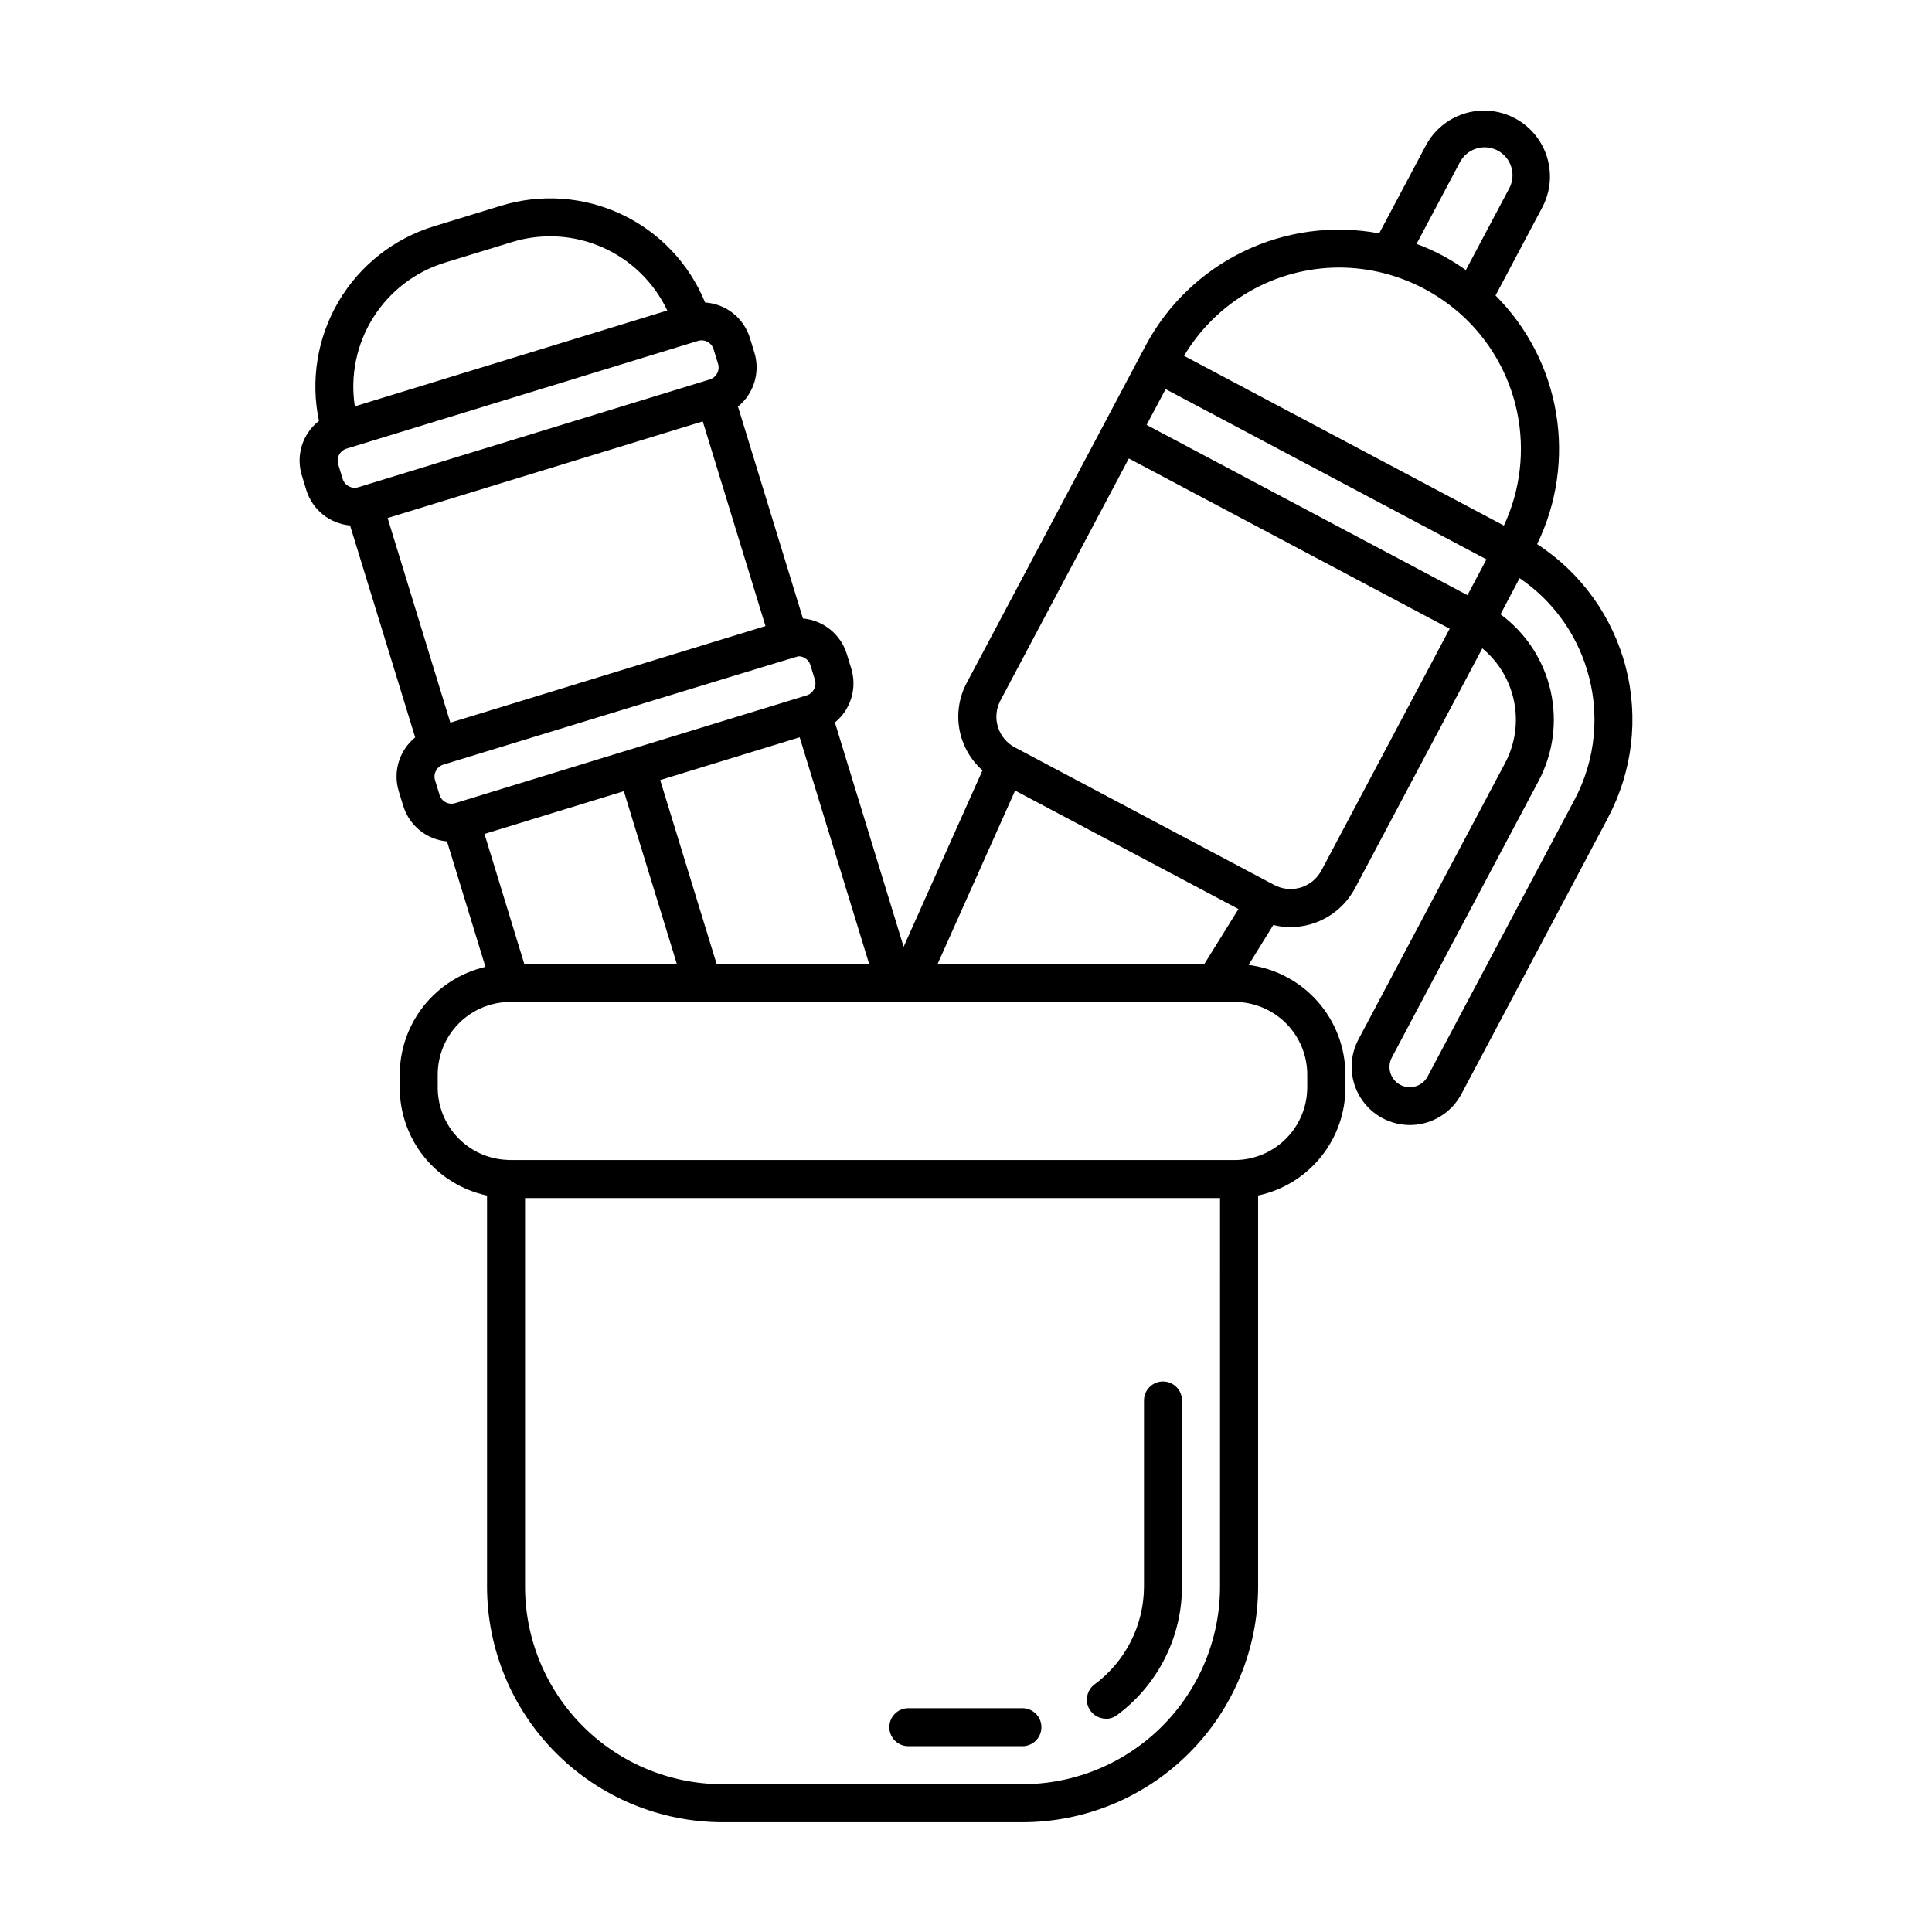 <?xml version="1.0" encoding="UTF-8"?>
<!-- Uploaded to: ICON Repo, www.svgrepo.com, Generator: ICON Repo Mixer Tools -->
<svg fill="#000000" width="800px" height="800px" version="1.1" viewBox="144 144 512 512" xmlns="http://www.w3.org/2000/svg">
 <path d="m379.68 601.72c0-2.781 2.254-5.035 5.039-5.035h30.23-0.004c2.781 0 5.039 2.254 5.039 5.035 0 2.785-2.258 5.039-5.039 5.039h-30.23 0.004c-2.785 0-5.039-2.254-5.039-5.039zm57.363-2.215c1.074 0 2.121-0.344 2.988-0.984 10.793-7.988 17.176-20.609 17.215-34.035v-49.344c0-2.781-2.258-5.039-5.039-5.039s-5.039 2.258-5.039 5.039v49.332c-0.031 10.23-4.898 19.844-13.125 25.926-1.73 1.301-2.438 3.559-1.758 5.613s2.594 3.445 4.758 3.457zm133.08-238.75-38.871 73.23c-2.598 4.852-7.582 7.953-13.082 8.145-5.496 0.191-10.684-2.562-13.609-7.223-2.926-4.66-3.152-10.523-0.59-15.395l38.867-73.25c2.66-4.992 3.516-10.746 2.418-16.293-1.094-5.547-4.066-10.547-8.422-14.156l-33.754 63.598v-0.004c-1.652 3.106-4.113 5.703-7.125 7.516-3.016 1.812-6.465 2.773-9.98 2.773-1.527-0.004-3.051-0.191-4.535-0.559l-6.551 10.578c7.082 0.902 13.59 4.348 18.312 9.699 4.723 5.352 7.336 12.242 7.348 19.379v3.391c0.012 6.699-2.281 13.203-6.492 18.414-4.211 5.215-10.086 8.82-16.641 10.215v103.66c-0.02 16.555-6.606 32.43-18.312 44.133-11.707 11.707-27.582 18.289-44.137 18.305h-79.449c-16.555-0.016-32.43-6.598-44.137-18.305-11.707-11.703-18.293-27.578-18.312-44.133v-103.64c-6.559-1.395-12.441-5.008-16.652-10.227-4.211-5.219-6.5-11.73-6.481-18.438v-3.391c0.012-6.625 2.262-13.047 6.383-18.23 4.125-5.18 9.879-8.816 16.328-10.316l-10.184-33.25c-5.406-0.48-9.984-4.188-11.586-9.371l-1.195-3.883v-0.004c-1.598-5.207 0.121-10.863 4.348-14.301l-17.258-56.168c-5.406-0.484-9.98-4.184-11.59-9.363l-1.188-3.891c-1.645-5.289 0.164-11.043 4.535-14.445-2.281-10.852-0.414-22.164 5.227-31.711s14.652-16.641 25.258-19.879l17.668-5.414c10.598-3.281 22.043-2.473 32.07 2.269 10.031 4.742 17.918 13.074 22.105 23.348 5.531 0.355 10.262 4.102 11.875 9.406l1.195 3.883-0.004 0.004c1.59 5.203-0.133 10.855-4.352 14.293l17.215 56.148c5.422 0.484 10.012 4.191 11.617 9.391l1.188 3.891h0.004c1.59 5.195-0.125 10.84-4.336 14.277l18.211 59.449 20.898-46.75h0.004c-3.223-2.848-5.383-6.703-6.133-10.941-0.746-4.234-0.035-8.598 2.019-12.379l36.355-68.52 9.738-18.371 1.145-2.156c5.781-10.957 14.922-19.777 26.078-25.164 11.156-5.391 23.742-7.062 35.922-4.777l12.48-23.5c2.977-5.41 8.594-8.848 14.77-9.039 6.176-0.188 11.992 2.898 15.297 8.121 3.305 5.219 3.609 11.797 0.797 17.297l-12.508 23.578h-0.004c8.465 8.473 14.078 19.375 16.051 31.188 1.977 11.812 0.219 23.945-5.031 34.711 11.633 7.547 20.016 19.184 23.492 32.609 3.477 13.426 1.793 27.664-4.723 39.91zm-122.26-104.15 85.023 45.117 5.039-9.48-85.023-45.121zm71.539-47.969h0.004c2.316 0.863 4.574 1.875 6.766 3.023 2.18 1.168 4.281 2.477 6.293 3.914l11.438-21.547c0.961-1.738 1.188-3.789 0.621-5.691-0.562-1.906-1.867-3.5-3.621-4.434-1.754-0.93-3.809-1.117-5.703-0.516-1.895 0.602-3.465 1.938-4.363 3.707zm-61.613 29.668 84.758 44.977c4.387-9.387 5.617-19.941 3.504-30.086-2.113-10.145-7.453-19.332-15.223-26.184-2.859-2.5-5.992-4.668-9.344-6.453-3.356-1.777-6.906-3.16-10.578-4.117-3.949-1.02-8.012-1.539-12.09-1.539-16.84 0.051-32.414 8.934-41.027 23.402zm5.387 161.14 9.027-14.531-59.188-31.406-20.531 45.938zm-139.81 0-14.047-45.766-36.926 11.324 10.543 34.441zm50.961 0-18.406-60.055-36.965 11.336 14.949 48.719zm-27.465-89.535-16.625-54.234-83.516 25.605 16.625 54.234zm-108.83-58.219 82.805-25.398v0.004c-3.531-7.473-9.641-13.422-17.203-16.754-7.566-3.332-16.078-3.824-23.977-1.383l-17.695 5.426c-7.902 2.414-14.672 7.594-19.066 14.594s-6.121 15.348-4.863 23.512zm0.922 21.434 93.145-28.562c1.746-0.539 2.727-2.387 2.195-4.133l-1.195-3.891h0.004c-0.43-1.391-1.711-2.336-3.164-2.344-0.332 0-0.66 0.051-0.973 0.152l-93.145 28.559c-0.84 0.258-1.543 0.84-1.957 1.613-0.41 0.777-0.496 1.684-0.238 2.523l1.188 3.883v0.004c0.543 1.746 2.391 2.727 4.141 2.195zm23.148 83.48h0.004c0.773 0.414 1.68 0.5 2.516 0.242l93.141-28.562v0.004c1.75-0.543 2.731-2.394 2.195-4.144l-1.188-3.883c-0.43-1.391-1.715-2.34-3.168-2.344-0.324 0-94.117 28.719-94.117 28.719-1.746 0.539-2.727 2.387-2.191 4.137l1.195 3.883c0.254 0.84 0.836 1.543 1.617 1.949zm205.22 104.89h-184.18v102.98-0.004c0.008 13.887 5.531 27.199 15.348 37.02 9.82 9.816 23.137 15.336 37.023 15.344h79.449c13.883-0.012 27.195-5.531 37.012-15.352 9.816-9.816 15.336-23.129 15.344-37.012zm3.879-51.973h-191.95 0.004c-5.106 0.004-10 2.035-13.609 5.641-3.609 3.609-5.641 8.504-5.648 13.609v3.391c-0.012 4.949 1.887 9.715 5.305 13.297 3.418 3.582 8.09 5.703 13.035 5.922 0.277 0.023 0.453 0.035 0.594 0.039h192.27c0.168 0.012 0.336 0.012 0.504 0 5.012-0.148 9.766-2.238 13.262-5.832 3.492-3.59 5.453-8.402 5.465-13.41v-3.391c0-5.106-2.027-9.996-5.633-13.609-3.606-3.609-8.492-5.644-13.598-5.656zm56.98-98.906-85.027-45.113-33.992 64.062c-1.176 2.168-1.434 4.715-0.707 7.074 0.723 2.356 2.363 4.324 4.551 5.457l68.652 36.426h0.004c2.168 1.156 4.711 1.398 7.062 0.68 2.348-0.723 4.316-2.348 5.469-4.519zm36.352 10.781c-3.004-9.859-9.293-18.395-17.824-24.18l-5.066 9.574-0.004-0.004c6.711 4.934 11.418 12.117 13.27 20.234 1.852 8.121 0.719 16.633-3.191 23.984l-38.859 73.227c-1.391 2.617-0.395 5.867 2.223 7.258 2.617 1.391 5.867 0.398 7.258-2.223l38.887-73.258c5.676-10.633 6.871-23.094 3.309-34.613z"/>
</svg>
